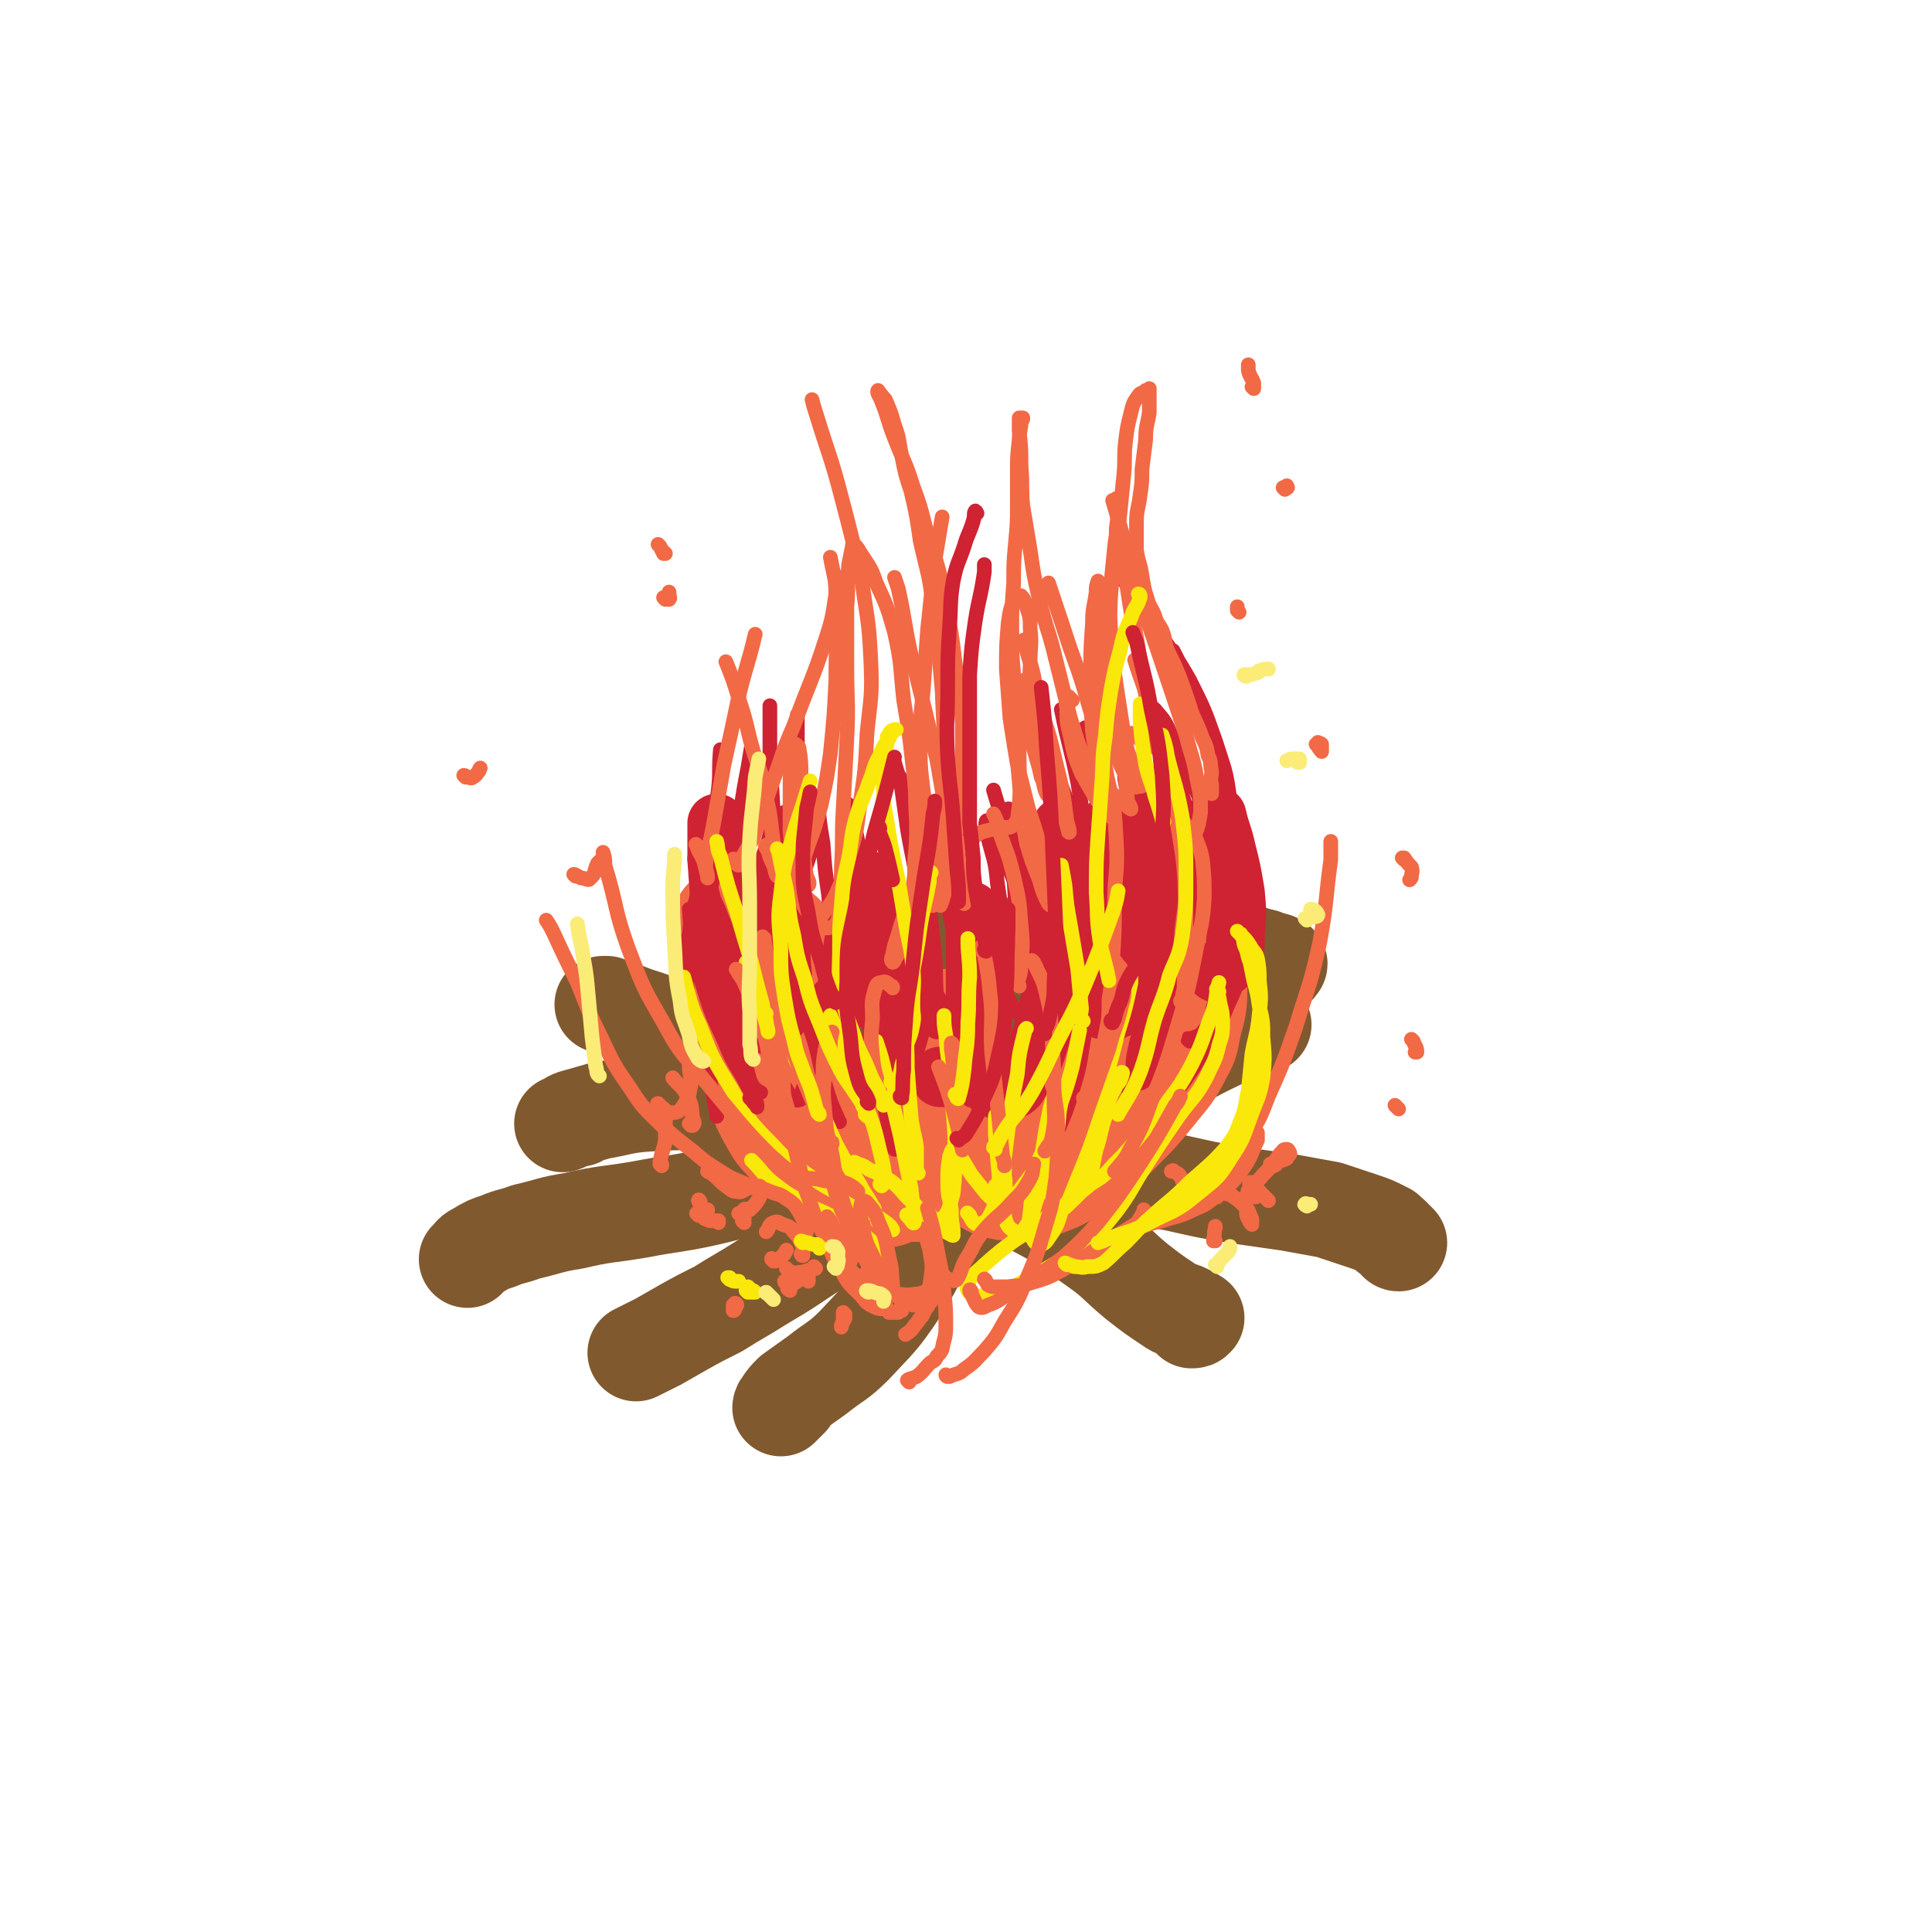 <svg viewBox='0 0 1054 1054' version='1.1' xmlns='http://www.w3.org/2000/svg' xmlns:xlink='http://www.w3.org/1999/xlink'><g fill='none' stroke='rgb(129,89,47)' stroke-width='53' stroke-linecap='round' stroke-linejoin='round'><path d='M692,529c0,0 -1,-1 -1,-1 0,0 1,0 1,0 2,0 3,0 4,0 1,-1 1,-1 1,-2 1,0 1,0 0,-1 0,0 0,0 0,0 -2,-1 -2,-1 -4,-1 -3,-1 -3,-2 -6,-2 -3,-1 -4,-2 -7,-1 -5,1 -6,2 -10,5 -8,7 -8,7 -15,15 -11,11 -11,12 -22,23 -14,14 -13,15 -28,27 -17,13 -18,13 -37,24 -21,12 -21,11 -43,22 -20,10 -20,9 -40,20 -19,11 -19,11 -37,22 -17,11 -16,11 -33,21 -11,7 -12,7 -23,14 -10,5 -10,5 -19,10 -7,4 -7,4 -14,8 -6,3 -6,3 -12,6 '/><path d='M757,673c0,-1 -1,-2 -1,-1 1,0 1,1 3,2 1,1 1,1 3,3 0,0 0,1 1,1 0,0 0,0 0,0 -1,-1 -1,-1 -2,-2 -3,-3 -3,-3 -6,-5 -6,-3 -6,-3 -12,-5 -9,-3 -9,-3 -18,-6 -11,-2 -11,-2 -22,-4 -14,-2 -14,-2 -28,-4 -18,-3 -17,-3 -35,-7 -20,-3 -20,-3 -41,-7 -24,-4 -24,-3 -49,-7 -27,-4 -27,-4 -53,-10 -24,-5 -24,-7 -48,-12 -19,-4 -19,-3 -38,-5 -17,-2 -17,-3 -34,-3 -13,0 -13,0 -27,1 -11,1 -11,2 -23,4 -7,2 -7,2 -14,4 -3,1 -3,2 -6,3 0,0 0,0 0,0 4,-2 4,-2 9,-3 '/><path d='M650,720c0,0 0,-1 -1,-1 0,0 1,1 1,1 1,0 2,0 2,-1 1,0 0,0 0,0 -2,-2 -2,-1 -5,-3 -4,-2 -5,-1 -9,-4 -9,-6 -9,-6 -18,-13 -12,-10 -11,-11 -24,-20 -18,-13 -18,-13 -37,-23 -22,-12 -23,-11 -45,-22 -23,-12 -23,-12 -45,-23 -22,-11 -22,-10 -44,-21 -20,-9 -19,-10 -38,-20 -13,-6 -13,-6 -26,-11 -9,-4 -9,-3 -19,-7 -5,-1 -5,-1 -10,-3 -2,-1 -3,-1 -3,-1 0,0 1,0 2,0 '/><path d='M576,499c-1,0 -1,0 -1,-1 0,0 0,1 0,1 0,0 0,0 -1,1 -2,5 -2,5 -4,10 -3,10 -3,10 -7,20 -6,16 -5,16 -12,32 -10,25 -11,25 -21,50 -11,26 -9,27 -21,53 -8,21 -7,21 -19,40 -10,15 -11,15 -24,29 -9,9 -10,8 -20,16 -7,5 -7,5 -14,10 -3,3 -3,3 -5,6 -1,1 -1,2 -1,2 2,-2 3,-3 5,-5 '/><path d='M689,559c0,0 -1,-1 -1,-1 0,0 0,0 0,0 0,0 0,0 0,0 -2,1 -2,0 -4,1 -10,4 -10,5 -19,9 -17,8 -16,9 -33,16 -19,8 -19,7 -39,13 -23,7 -23,6 -47,12 -26,6 -26,6 -51,13 -27,7 -28,7 -54,14 -25,8 -25,10 -50,16 -21,5 -22,4 -43,8 -18,3 -18,2 -35,6 -13,2 -13,3 -26,6 -8,3 -8,2 -15,5 -6,2 -6,2 -11,5 -4,2 -3,2 -6,5 '/><path d='M493,514c0,0 -1,-1 -1,-1 0,2 1,3 2,6 1,4 1,4 1,9 -1,9 -2,9 -2,17 -1,16 -3,16 -1,32 2,19 3,19 8,38 5,21 6,20 13,40 3,9 3,9 7,17 '/></g>
<g fill='none' stroke='rgb(242,105,70)' stroke-width='53' stroke-linecap='round' stroke-linejoin='round'><path d='M504,647c0,0 0,0 -1,-1 0,0 1,1 1,1 0,2 0,2 0,4 0,0 -1,0 -2,0 -2,0 -2,0 -4,0 -2,0 -2,0 -5,0 -3,1 -3,1 -6,2 -2,1 -2,1 -4,1 -3,0 -3,1 -6,0 -3,-2 -3,-2 -6,-4 -5,-3 -4,-3 -9,-5 -4,-3 -5,-3 -10,-6 -5,-3 -5,-3 -11,-6 -7,-4 -7,-4 -13,-9 -6,-6 -6,-7 -10,-14 -5,-9 -4,-10 -7,-19 -4,-11 -4,-11 -6,-22 -2,-9 -2,-9 -4,-17 -1,-8 -1,-8 -3,-15 -1,-9 -1,-9 -2,-17 -1,-10 -1,-10 -2,-19 '/><path d='M448,608c0,0 -2,-2 -1,-1 1,0 2,1 4,3 3,2 3,2 6,4 0,0 0,-1 0,-1 -1,-4 -1,-4 -3,-7 -2,-6 -2,-6 -4,-12 -4,-12 -3,-12 -6,-23 -3,-12 -3,-12 -6,-24 -3,-12 -4,-12 -7,-24 -2,-7 -1,-7 -3,-14 '/><path d='M462,606c0,0 -1,-2 -1,-1 3,6 3,8 8,15 4,5 4,6 10,10 2,2 4,4 7,3 5,-3 5,-4 9,-10 6,-10 5,-11 9,-22 4,-12 3,-12 7,-24 2,-8 2,-8 5,-16 1,-3 1,-3 2,-6 '/><path d='M506,615c0,0 -1,-1 -1,-1 4,4 3,6 8,10 6,4 7,4 13,5 9,1 10,1 18,-3 10,-5 10,-6 18,-14 9,-9 9,-10 17,-20 7,-10 6,-10 12,-20 2,-3 2,-3 4,-6 '/><path d='M533,642c0,0 -1,-1 -1,-1 1,1 1,2 3,4 3,2 3,2 7,4 6,1 6,2 12,1 8,0 9,1 16,-2 11,-4 12,-5 21,-12 11,-7 11,-8 21,-18 10,-10 10,-10 19,-21 8,-10 9,-10 15,-22 4,-7 3,-7 5,-16 3,-11 3,-11 3,-22 1,-15 0,-15 0,-30 '/><path d='M559,623c0,0 -2,-1 -1,-1 2,1 3,3 7,2 9,-1 9,-1 17,-6 9,-4 9,-5 16,-12 8,-9 8,-9 14,-20 6,-13 7,-13 10,-27 4,-16 5,-16 5,-33 0,-15 -1,-15 -3,-30 0,-3 -1,-3 -1,-5 '/></g>
<g fill='none' stroke='rgb(207,34,51)' stroke-width='32' stroke-linecap='round' stroke-linejoin='round'><path d='M418,559c0,0 0,0 -1,-1 0,0 0,0 0,0 -2,-2 -2,-2 -4,-4 -3,-2 -4,-1 -7,-4 -4,-5 -5,-5 -7,-11 -3,-9 -3,-10 -4,-19 -2,-12 -1,-12 -2,-23 -1,-14 -1,-14 -2,-28 0,-10 0,-10 0,-20 '/><path d='M422,550c0,0 -1,-1 -1,-1 0,0 0,1 1,2 2,1 3,3 4,2 1,-1 1,-3 1,-6 0,-7 0,-7 0,-15 -1,-11 -1,-11 -1,-23 -1,-14 -2,-14 0,-28 1,-12 3,-12 6,-24 0,-1 1,-1 1,-3 '/><path d='M458,549c-1,-1 -1,-1 -1,-1 -1,-1 0,0 0,0 1,-1 2,0 3,-2 2,-7 2,-8 3,-16 2,-12 2,-12 4,-24 2,-12 2,-12 4,-23 0,-2 0,-2 0,-4 '/><path d='M483,576c0,0 -1,-1 -1,-1 1,2 2,5 3,6 1,0 1,-2 2,-3 1,-6 1,-6 3,-12 2,-8 3,-8 4,-17 2,-13 2,-14 2,-27 1,-7 0,-7 0,-14 '/><path d='M514,588c0,0 -1,0 -1,-1 0,0 0,1 0,1 6,-2 7,0 11,-4 5,-6 5,-7 7,-15 4,-11 3,-11 4,-22 1,-15 1,-15 -1,-30 -1,-10 -2,-10 -4,-20 '/><path d='M540,592c-1,0 -2,-1 -1,-1 3,2 5,5 9,4 5,0 7,-1 9,-6 7,-10 7,-11 11,-24 4,-15 4,-15 7,-31 3,-17 2,-17 3,-35 1,-14 1,-14 1,-28 0,-10 0,-10 0,-20 '/><path d='M599,549c0,0 -2,-1 -1,-1 1,1 2,3 4,3 5,0 7,1 11,-3 6,-6 5,-8 8,-18 3,-13 3,-13 4,-26 2,-15 2,-15 2,-30 0,-15 0,-15 -1,-29 0,-3 0,-3 0,-5 '/><path d='M664,531c-1,0 -2,-1 -1,-1 2,-2 5,-1 7,-4 4,-7 4,-8 4,-17 1,-11 1,-11 0,-22 -2,-12 -2,-12 -5,-24 -2,-9 -3,-9 -5,-18 '/></g>
<g fill='none' stroke='rgb(207,34,51)' stroke-width='8' stroke-linecap='round' stroke-linejoin='round'><path d='M380,469c-1,0 -1,-1 -1,-1 0,0 0,0 0,1 1,2 2,2 2,4 0,6 1,6 0,11 -1,8 -2,8 -4,17 -1,9 -1,9 -2,19 0,10 -1,10 0,20 1,10 2,10 4,19 3,10 3,10 6,20 2,9 2,9 4,18 1,5 1,5 2,10 0,1 0,1 0,2 '/><path d='M391,522c0,0 -1,-1 -1,-1 0,0 1,0 1,1 2,5 2,5 4,10 1,7 1,7 2,14 2,10 2,10 5,19 2,9 2,9 5,17 2,6 1,6 4,11 2,2 2,2 4,3 '/><path d='M410,538c0,0 -1,-1 -1,-1 0,-1 -1,-3 -1,-3 0,1 1,2 1,4 2,9 2,9 4,18 4,11 3,11 8,23 4,9 4,9 9,17 2,3 4,5 6,4 2,0 1,-3 2,-6 '/><path d='M428,528c0,0 -1,-1 -1,-1 0,0 0,0 0,1 4,5 5,5 8,11 4,11 4,11 7,22 5,15 4,15 8,30 3,10 3,10 7,19 0,1 0,1 1,2 '/><path d='M466,534c0,-1 -1,-2 -1,-1 1,1 2,2 3,4 3,11 4,11 6,22 4,16 3,16 6,32 3,15 3,15 6,29 1,4 1,4 2,7 '/><path d='M525,527c0,0 -1,-2 -1,-1 2,7 3,8 4,15 2,13 2,13 2,25 0,13 0,14 -1,27 0,4 0,4 0,7 '/><path d='M594,520c0,0 -1,-2 -1,-1 0,7 2,8 2,17 -1,13 -1,13 -3,26 -3,17 -2,17 -7,33 -4,14 -5,14 -10,27 0,2 0,2 -1,4 '/><path d='M634,460c0,0 -1,-1 -1,-1 1,6 3,7 4,14 1,10 2,10 1,20 -1,11 -1,12 -5,22 -4,14 -5,14 -11,27 -7,15 -8,15 -16,30 -5,10 -4,10 -9,20 '/><path d='M678,485c-1,0 -1,0 -1,-1 0,0 0,1 0,1 2,3 4,3 5,7 1,6 1,7 0,13 -1,11 -1,11 -4,21 -3,11 -3,11 -8,22 -5,12 -5,12 -12,23 -7,12 -7,12 -15,23 -3,5 -4,5 -8,9 '/><path d='M649,568c0,-1 -1,-1 -1,-1 0,-1 0,0 1,0 4,-2 5,-1 8,-5 4,-5 4,-6 5,-13 3,-9 2,-9 3,-18 0,-14 0,-14 -1,-27 -1,-15 -2,-15 -5,-30 -1,-12 -1,-12 -3,-25 0,-3 0,-3 -1,-6 '/><path d='M655,434c0,0 -1,-1 -1,-1 0,0 0,0 0,1 1,5 2,5 2,10 1,9 1,9 1,19 -1,12 -1,12 -3,25 -2,13 -2,13 -5,25 -3,14 -3,15 -7,28 -4,14 -4,14 -8,27 -4,10 -3,11 -8,19 -1,3 -3,4 -5,4 -2,0 -3,-2 -3,-4 0,-9 0,-9 2,-18 3,-12 5,-12 8,-25 3,-14 2,-14 5,-28 2,-11 2,-11 4,-22 2,-8 2,-8 4,-16 1,-6 1,-6 2,-12 '/><path d='M635,478c0,0 -1,-1 -1,-1 0,1 0,2 0,4 -1,15 -1,15 -2,30 -1,15 -1,15 -3,30 -2,14 -2,14 -5,28 -2,10 -1,11 -6,19 -2,3 -4,5 -7,4 -3,-1 -5,-3 -6,-7 -2,-7 -1,-7 -1,-14 '/><path d='M608,500c0,0 -1,0 -1,-1 0,-2 1,-3 1,-5 0,0 0,-1 0,-1 0,7 0,7 0,14 -1,15 -2,15 -3,31 -1,15 -2,15 -2,30 0,6 1,11 1,11 1,0 0,-5 0,-11 -2,-17 0,-17 -3,-34 -4,-18 -5,-18 -10,-36 -4,-12 -3,-14 -8,-24 -1,-1 -3,-1 -4,0 -3,7 -2,9 -4,17 -1,6 -1,7 -2,13 '/><path d='M592,523c-1,0 -2,-1 -1,-1 1,0 3,1 4,0 2,-4 1,-5 2,-10 0,-10 0,-10 0,-19 -1,-14 -1,-14 -3,-28 -3,-19 -3,-19 -6,-38 -4,-20 -5,-20 -9,-40 '/><path d='M607,509c0,0 -2,-1 -1,-1 1,0 3,2 3,1 3,-6 2,-8 2,-16 0,-15 0,-15 -2,-29 -3,-16 -3,-16 -7,-32 -4,-18 -5,-17 -10,-35 '/><path d='M640,519c0,0 -1,-1 -1,-1 3,1 6,5 8,3 4,-7 4,-10 4,-20 0,-19 0,-19 -3,-37 -3,-17 -5,-17 -9,-33 '/><path d='M526,549c0,0 -1,-1 -1,-1 0,0 2,2 2,1 2,-3 1,-4 2,-9 1,-12 1,-13 1,-25 0,-18 0,-19 -1,-37 0,-19 -1,-19 -2,-38 -1,-18 0,-18 -1,-35 '/><path d='M549,542c0,0 -2,-2 -1,-1 3,5 3,7 8,12 1,1 2,1 3,-1 3,-7 3,-8 3,-16 2,-14 1,-14 1,-28 0,-15 0,-15 -1,-31 -1,-14 0,-14 -2,-27 -1,-6 -2,-6 -3,-11 '/><path d='M547,524c0,0 -1,-2 -1,-1 3,5 4,6 8,12 0,0 1,1 1,0 0,-7 0,-8 0,-15 0,-14 0,-14 -1,-27 -1,-17 -1,-17 -4,-33 -3,-15 -4,-15 -8,-29 '/><path d='M525,560c-1,0 -2,-1 -1,-1 0,0 1,3 1,2 1,-1 1,-3 1,-6 0,-13 0,-13 -1,-25 -1,-17 -1,-17 -3,-34 -2,-18 -3,-18 -4,-35 -1,-5 -1,-5 -1,-10 '/><path d='M508,559c0,0 -1,-2 -1,-1 1,1 1,2 2,4 1,1 2,1 2,1 1,-8 0,-9 0,-18 -1,-16 0,-16 -2,-32 -2,-19 -2,-19 -5,-39 -4,-19 -4,-19 -9,-37 -3,-11 -4,-10 -7,-21 '/><path d='M493,560c0,0 -1,0 -1,-1 0,0 0,1 1,1 1,0 2,0 2,-1 1,-10 1,-11 0,-21 -1,-14 -2,-14 -4,-29 -2,-14 -2,-14 -5,-28 -2,-11 -2,-11 -4,-22 '/><path d='M481,532c0,0 -1,-1 -1,-1 0,0 1,2 1,1 0,-4 0,-5 -1,-10 -2,-13 -1,-13 -4,-25 -2,-14 -3,-14 -6,-27 -2,-11 -2,-11 -4,-21 -1,-5 -2,-5 -3,-10 '/><path d='M456,509c0,0 -1,-1 -1,-1 1,2 2,3 2,6 1,1 1,2 0,1 -1,-3 -2,-4 -3,-9 -2,-9 -1,-9 -2,-18 -2,-14 -2,-14 -3,-28 -2,-12 -2,-12 -3,-25 '/><path d='M438,500c0,-1 -1,-2 -1,-1 0,2 1,5 1,7 1,1 0,-1 -1,-2 -1,-8 -1,-8 -2,-15 -1,-12 -1,-12 -2,-24 0,-15 0,-15 0,-29 0,-16 1,-16 2,-31 0,-8 0,-8 0,-15 '/><path d='M424,501c0,0 -1,-1 -1,-1 0,1 0,2 1,3 1,3 2,7 2,6 1,-1 1,-5 0,-11 0,-13 0,-13 -1,-25 -1,-14 -2,-14 -3,-27 -1,-18 -1,-18 -2,-36 0,-12 0,-12 0,-25 '/><path d='M385,511c0,0 -1,-1 -1,-1 0,0 1,1 1,0 0,0 0,0 0,-1 -1,-3 -1,-3 -1,-6 0,-8 -1,-8 0,-15 1,-13 1,-13 3,-26 2,-16 3,-16 5,-32 1,-10 0,-10 1,-21 '/><path d='M372,515c0,-1 -1,-2 -1,-1 4,4 5,8 9,10 2,1 4,-1 5,-4 5,-12 5,-12 8,-25 5,-18 4,-18 8,-37 4,-19 3,-19 7,-39 1,-6 1,-6 2,-12 '/><path d='M484,566c0,0 -1,-2 -1,-1 2,1 2,2 4,4 4,2 6,6 8,4 5,-3 5,-7 6,-14 3,-14 2,-15 2,-30 0,-20 0,-20 -2,-41 -2,-18 -3,-18 -6,-36 -2,-14 -2,-14 -4,-28 '/><path d='M512,544c0,0 -2,-1 -1,-1 1,2 2,3 5,5 1,1 2,3 4,2 2,-4 3,-6 4,-11 2,-12 2,-12 3,-24 0,-14 0,-14 -1,-28 0,-10 -1,-10 -2,-20 -1,-3 -2,-5 -2,-5 -1,0 0,2 0,5 -1,10 -1,10 -1,21 -1,14 -1,14 -1,29 0,14 0,14 0,28 1,8 1,8 2,16 0,2 0,2 0,4 0,0 0,0 0,0 1,-5 1,-5 1,-9 1,-13 1,-13 2,-25 0,-15 -1,-15 -1,-29 0,-12 -1,-12 -1,-24 0,-3 -1,-6 0,-6 2,0 3,2 5,6 4,8 4,8 7,17 3,8 2,9 6,18 2,5 2,5 4,9 1,1 1,1 1,0 1,-7 1,-7 0,-15 0,-13 0,-13 -2,-26 -1,-12 -2,-12 -5,-24 0,-4 -2,-6 -1,-9 0,-1 2,1 3,3 4,6 3,7 6,14 4,10 4,10 8,20 3,6 3,7 6,13 0,0 0,-1 0,-1 -1,-5 -1,-5 -2,-10 -2,-9 -2,-9 -4,-17 -1,-9 -1,-9 -3,-18 -1,-5 -2,-6 -2,-10 -1,-1 1,-1 1,0 4,5 5,5 8,11 5,10 4,11 9,21 4,8 4,9 8,17 1,1 2,2 2,1 1,-4 0,-6 0,-13 0,-9 0,-9 -1,-18 -1,-9 -2,-9 -3,-18 -1,-8 -1,-8 -1,-16 0,-2 -1,-4 0,-4 3,0 5,2 6,6 4,9 3,10 6,21 4,16 4,16 8,33 4,15 4,15 9,31 1,5 2,10 4,10 1,1 0,-4 0,-8 0,-13 1,-13 -1,-25 -1,-15 -1,-15 -3,-29 -2,-9 -2,-9 -4,-18 0,-1 -1,-3 -1,-3 1,1 2,3 3,6 2,9 2,9 3,19 3,16 3,16 6,33 2,13 2,13 5,26 1,3 2,8 2,7 0,-2 -1,-6 -1,-12 -2,-16 -1,-17 -4,-33 -3,-18 -4,-18 -8,-36 -3,-11 -3,-11 -6,-22 0,-3 -2,-6 -1,-5 1,3 2,5 4,11 5,13 5,13 9,26 5,15 4,15 9,30 3,8 4,9 7,15 0,1 0,-1 0,-2 0,-10 0,-11 -1,-21 -2,-14 -3,-14 -5,-27 -2,-12 -2,-12 -4,-24 -1,-5 -2,-8 -1,-10 1,-1 3,2 5,5 5,9 4,9 8,19 5,11 4,11 9,23 3,7 3,8 6,14 0,0 0,-1 0,-2 -1,-9 -1,-9 -3,-18 -3,-12 -3,-12 -7,-24 -2,-8 -2,-8 -4,-16 0,-1 0,-2 0,-1 4,3 5,3 9,8 5,8 4,8 8,16 3,7 2,7 5,14 2,3 2,3 3,5 1,0 1,1 1,1 -1,-4 -1,-4 -2,-8 -3,-11 -3,-11 -6,-21 -4,-12 -4,-12 -8,-24 -4,-10 -4,-9 -7,-19 -2,-4 -2,-4 -3,-7 0,-1 1,-1 2,0 4,5 5,5 8,12 6,12 6,12 11,25 7,14 6,14 13,28 4,9 4,9 9,17 2,3 3,4 4,4 0,0 0,-1 0,-3 -1,-9 -1,-9 -3,-17 -4,-14 -4,-14 -8,-28 -5,-16 -5,-16 -10,-33 -6,-16 -6,-16 -12,-33 -1,-2 -1,-2 -2,-4 '/><path d='M668,461c0,0 -1,-1 -1,-1 1,-1 4,-1 4,-3 2,-9 2,-10 0,-20 -2,-17 -3,-17 -8,-33 -6,-17 -6,-17 -14,-33 -9,-16 -10,-15 -19,-30 -9,-13 -9,-13 -18,-26 '/></g>
<g fill='none' stroke='rgb(250,232,11)' stroke-width='8' stroke-linecap='round' stroke-linejoin='round'><path d='M568,670c0,0 0,0 -1,-1 0,0 0,1 0,1 0,0 -1,0 -1,-1 0,0 -1,0 0,0 0,-1 0,-1 1,-1 3,-3 3,-3 6,-6 5,-4 5,-3 9,-7 7,-4 7,-4 13,-9 6,-4 7,-4 12,-10 6,-6 6,-6 12,-13 7,-9 8,-9 15,-18 8,-11 9,-11 16,-24 7,-14 6,-15 12,-30 2,-8 1,-8 3,-15 '/><path d='M665,541c-1,-1 -2,-2 -1,-1 0,1 0,2 1,4 1,7 2,7 2,13 0,7 0,7 -2,13 -2,9 -3,9 -7,18 -6,11 -7,10 -15,21 -9,13 -9,13 -18,27 -8,12 -7,13 -16,25 -8,10 -8,10 -18,18 -9,7 -10,7 -20,13 -9,5 -9,5 -18,10 -7,3 -7,3 -14,4 -4,1 -6,2 -9,0 -2,-1 -3,-3 -2,-5 2,-6 4,-6 9,-11 8,-7 8,-7 16,-13 9,-6 9,-5 18,-11 6,-5 7,-4 13,-10 5,-5 6,-5 9,-12 4,-8 3,-9 5,-17 3,-9 2,-9 5,-18 1,-6 1,-6 3,-11 1,-3 2,-3 3,-6 2,-2 2,-2 3,-5 0,-1 1,-2 0,-2 0,0 -1,0 -2,2 -5,9 -5,9 -10,18 -6,14 -5,14 -11,28 -4,13 -4,13 -9,25 -3,8 -2,9 -7,16 -2,3 -3,5 -6,5 -2,0 -3,-2 -4,-4 -2,-7 -2,-7 -1,-14 1,-12 2,-12 5,-25 3,-13 2,-13 5,-27 1,-5 1,-6 3,-11 1,-1 3,-2 3,-1 1,3 1,5 0,9 -1,11 -1,11 -4,22 -3,13 -4,13 -8,25 -3,8 -2,10 -7,17 -1,2 -3,4 -5,2 -4,-2 -5,-4 -6,-9 -3,-11 -2,-11 -3,-22 -1,-11 -1,-11 -2,-22 0,-5 0,-6 0,-10 0,-1 1,-1 1,0 2,7 2,7 3,15 1,9 1,9 1,17 1,7 0,7 0,14 0,1 1,3 0,3 -1,1 -2,0 -3,-1 -4,-3 -4,-3 -7,-6 -4,-5 -4,-5 -8,-10 -3,-5 -3,-5 -6,-10 -2,-2 -2,-4 -4,-4 -1,0 -1,2 -2,4 -1,7 -1,7 -1,14 0,8 1,8 2,15 0,5 0,5 1,11 0,1 0,2 0,3 -1,0 -2,-1 -4,-2 -4,-3 -4,-3 -8,-7 -5,-4 -5,-4 -10,-9 -6,-5 -5,-6 -11,-11 -6,-4 -6,-4 -13,-7 -4,-3 -4,-2 -8,-4 '/><path d='M474,682c-1,0 -2,-1 -1,-1 1,1 2,2 4,3 2,0 3,1 3,0 1,0 1,-1 0,-2 -3,-3 -3,-4 -6,-6 -5,-5 -6,-4 -12,-8 -9,-5 -9,-5 -18,-9 -10,-6 -11,-5 -20,-12 -8,-6 -7,-7 -14,-14 '/><path d='M480,667c-1,0 -2,-1 -1,-1 2,1 3,2 6,4 1,0 2,1 2,1 -1,-2 -2,-3 -5,-5 -7,-5 -8,-5 -15,-9 -11,-7 -11,-6 -22,-13 -12,-9 -13,-8 -24,-20 -13,-13 -13,-14 -22,-30 -10,-16 -10,-16 -17,-34 -6,-13 -5,-13 -9,-27 '/><path d='M477,660c0,0 -1,-1 -1,-1 0,0 1,1 1,1 0,-1 0,-1 -1,-2 -3,-6 -4,-6 -7,-12 -7,-11 -7,-11 -13,-22 -7,-16 -7,-16 -15,-32 -8,-16 -8,-16 -17,-33 -6,-13 -6,-13 -13,-25 -2,-5 -2,-5 -4,-9 '/><path d='M481,647c0,0 -1,-1 -1,-1 0,0 1,1 1,1 1,-1 2,-2 2,-3 -1,-8 -1,-8 -3,-16 -3,-13 -3,-13 -8,-26 -5,-15 -5,-16 -11,-31 -4,-9 -4,-8 -8,-17 '/><path d='M496,664c-1,0 -2,-2 -1,-1 1,1 2,3 3,4 1,1 1,-1 1,-2 -1,-8 -1,-8 -2,-17 -3,-14 -3,-14 -6,-29 -4,-17 -4,-17 -8,-33 -2,-9 -2,-9 -5,-18 '/><path d='M507,662c0,0 -1,-1 -1,-1 1,1 1,3 3,4 3,0 4,1 6,-1 3,-4 3,-6 5,-13 1,-10 1,-11 1,-22 0,-17 -1,-17 -2,-35 -1,-15 -2,-15 -3,-29 -1,-6 -1,-6 -1,-11 '/><path d='M529,663c0,0 -2,-2 -1,-1 2,2 2,5 5,6 2,0 4,-1 6,-3 5,-9 4,-10 6,-21 4,-14 3,-14 5,-28 2,-15 2,-15 5,-30 1,-11 1,-11 4,-23 0,-1 0,-1 1,-2 '/><path d='M544,648c0,0 -1,-2 -1,-1 1,2 1,4 4,7 1,1 2,1 3,0 4,-2 5,-3 8,-7 7,-9 6,-9 11,-19 5,-11 5,-12 9,-24 4,-11 4,-11 7,-22 2,-10 2,-10 4,-20 '/><path d='M563,644c-1,0 -2,-1 -1,-1 1,2 1,3 4,5 2,1 3,3 5,2 5,-2 5,-4 8,-8 6,-10 6,-10 10,-21 7,-13 7,-13 12,-28 5,-14 5,-14 9,-30 4,-13 4,-13 7,-27 0,-2 0,-2 0,-4 '/></g>
<g fill='none' stroke='rgb(242,105,70)' stroke-width='8' stroke-linecap='round' stroke-linejoin='round'><path d='M643,445c-1,0 -1,-1 -1,-1 -1,0 0,0 0,0 2,2 1,2 3,4 1,1 1,1 2,2 2,2 2,2 3,5 2,2 2,1 3,4 2,5 2,5 3,10 1,10 1,10 1,21 -1,15 -2,15 -5,31 -4,20 -4,20 -10,40 -6,20 -6,20 -14,40 -5,14 -5,14 -12,27 -3,6 -4,6 -8,11 '/><path d='M606,522c0,0 -2,-2 -1,-1 1,1 2,2 4,4 1,2 2,2 3,4 1,2 1,3 1,5 0,7 1,8 -1,14 -3,13 -4,12 -7,24 -6,17 -6,17 -12,34 -6,18 -6,18 -13,35 -2,5 -2,5 -4,10 '/><path d='M564,525c0,0 -1,-1 -1,-1 0,0 1,1 2,3 3,7 4,7 6,16 3,12 2,12 3,25 1,16 1,16 1,31 0,11 1,11 -1,21 -1,5 -2,4 -4,8 '/><path d='M536,518c0,-1 -1,-2 -1,-1 0,1 1,2 2,4 2,10 2,10 3,20 2,17 0,17 1,33 2,18 2,18 4,37 1,10 1,10 2,20 1,3 1,3 1,5 0,0 0,0 0,0 '/><path d='M521,572c0,-1 0,-1 -1,-1 0,0 0,-1 0,-1 0,0 -1,-1 -1,-1 0,1 0,1 0,3 1,7 1,7 1,14 1,11 1,11 2,21 1,8 1,8 2,16 0,2 1,3 1,4 0,1 0,0 0,-1 -2,-9 -2,-9 -4,-17 -4,-14 -4,-14 -9,-27 '/><path d='M487,539c0,-1 0,-1 -1,-1 -2,-2 -3,-3 -5,-2 -3,0 -3,2 -4,5 -2,7 -1,7 -1,15 -1,10 -1,10 0,20 1,10 2,10 4,19 0,4 0,4 1,7 '/><path d='M417,512c0,0 -1,-1 -1,-1 0,0 0,1 1,2 1,7 1,7 3,13 2,11 2,12 5,23 4,14 4,14 9,28 5,14 5,14 11,28 4,9 4,9 8,18 1,0 1,0 1,1 '/><path d='M403,530c-1,0 -2,-2 -1,-1 1,3 2,3 4,7 4,10 5,10 8,20 5,13 4,14 7,28 3,13 3,13 6,25 1,4 2,8 2,8 0,-1 0,-5 -1,-10 -1,-17 0,-17 -3,-34 -3,-20 -3,-20 -9,-39 -7,-22 -9,-21 -17,-42 -2,-4 -2,-4 -3,-8 '/><path d='M381,462c-1,-1 -2,-2 -1,-1 1,4 2,4 4,9 1,4 1,4 2,8 0,0 0,1 0,1 0,-3 -1,-4 -1,-7 1,-10 2,-10 4,-21 3,-17 3,-17 6,-34 4,-18 4,-18 8,-37 4,-17 5,-17 9,-34 '/><path d='M401,470c0,-1 -1,-2 -1,-1 0,0 1,1 1,2 1,0 1,1 2,1 1,0 1,-1 1,-2 3,-7 4,-7 7,-13 5,-14 5,-15 10,-29 6,-16 5,-16 12,-32 9,-25 10,-24 18,-49 5,-15 3,-16 7,-32 '/><path d='M426,475c0,-1 -2,-2 -1,-1 1,2 1,5 4,7 1,0 2,-1 4,-3 5,-8 5,-8 8,-17 4,-11 4,-11 7,-22 3,-14 3,-14 5,-28 2,-20 2,-20 3,-40 0,-23 1,-23 0,-45 0,-11 -1,-11 -3,-22 '/><path d='M446,502c-1,0 -2,0 -1,-1 0,-1 2,0 3,-1 4,-6 5,-6 8,-12 4,-9 4,-10 7,-20 4,-13 4,-13 6,-28 3,-20 3,-20 4,-40 2,-20 3,-20 2,-41 -1,-21 -2,-22 -5,-43 -5,-22 -5,-22 -11,-45 -6,-23 -7,-23 -14,-46 -1,-3 -1,-3 -2,-7 '/><path d='M646,461c0,0 -1,-1 -1,-1 1,0 2,1 3,0 2,-2 3,-2 4,-5 2,-5 2,-6 3,-12 0,-9 0,-9 -2,-18 -2,-12 -3,-12 -6,-24 -5,-15 -5,-15 -10,-30 -6,-18 -6,-18 -12,-35 -6,-21 -6,-21 -12,-42 -3,-11 -3,-11 -6,-21 '/><path d='M645,547c0,0 -1,-1 -1,-1 0,0 0,1 1,1 0,-3 0,-4 1,-8 0,-8 0,-8 1,-17 0,-12 0,-12 0,-24 -1,-16 0,-16 -2,-32 -3,-19 -3,-19 -7,-38 -5,-21 -5,-21 -11,-42 -3,-13 -4,-13 -8,-26 '/><path d='M592,600c0,0 -1,0 -1,-1 1,-1 2,0 3,-2 3,-5 2,-5 4,-11 3,-10 3,-10 5,-21 2,-10 2,-10 2,-20 2,-11 1,-11 2,-22 1,-15 1,-15 1,-29 0,-17 2,-18 1,-35 -1,-18 -1,-18 -5,-35 -3,-19 -4,-19 -10,-39 -6,-22 -7,-21 -14,-43 -4,-12 -4,-12 -8,-24 '/><path d='M556,538c0,-1 -1,-1 -1,-1 1,-5 2,-5 2,-11 1,-11 1,-11 0,-22 -1,-13 -1,-13 -4,-26 -3,-13 -4,-13 -8,-25 -1,-5 -1,-5 -3,-9 '/><path d='M526,493c0,0 -1,-1 -1,-1 0,0 1,1 1,1 0,-1 0,-1 0,-3 0,-7 0,-7 -1,-13 -2,-9 -2,-9 -4,-18 -3,-11 -3,-11 -6,-22 -2,-11 -2,-12 -4,-23 -3,-12 -3,-12 -6,-25 -4,-16 -4,-16 -8,-32 -4,-18 -3,-18 -7,-36 -1,-3 -1,-3 -2,-6 '/><path d='M507,490c-1,0 -1,-1 -1,-1 -1,1 0,1 0,2 1,2 1,2 2,3 0,0 1,0 1,0 0,-3 0,-3 0,-7 0,-11 1,-11 0,-22 -2,-16 -3,-16 -5,-31 -2,-16 -2,-16 -2,-31 0,-16 1,-16 2,-31 1,-14 1,-14 2,-28 2,-19 2,-19 4,-38 2,-12 2,-12 4,-24 '/><path d='M661,432c0,0 0,-1 -1,-1 0,0 1,1 1,1 0,1 0,1 0,1 0,0 0,0 0,0 0,-3 0,-3 0,-5 -1,-4 0,-4 0,-7 -1,-5 0,-5 -2,-9 -1,-7 -2,-6 -4,-12 -3,-8 -4,-8 -6,-15 -3,-9 -3,-9 -6,-17 -3,-7 -3,-7 -6,-13 -2,-5 -1,-6 -3,-11 -2,-4 -3,-4 -4,-8 -2,-5 -3,-5 -4,-9 -2,-6 -2,-7 -3,-13 -1,-7 -2,-7 -3,-14 0,-7 0,-7 0,-15 0,-7 1,-7 2,-15 1,-7 1,-7 1,-14 1,-8 1,-8 2,-16 0,-8 1,-8 2,-15 0,-5 0,-5 0,-9 0,-2 0,-2 0,-3 0,-1 0,-1 0,-1 0,0 0,0 0,0 0,0 0,0 0,0 -1,1 -1,1 -2,1 -2,2 -3,1 -4,3 -3,4 -3,5 -4,9 -2,8 -2,8 -3,16 -1,9 0,10 -1,19 -1,10 -1,10 -2,20 -1,10 -2,9 -3,19 -1,10 -1,10 -2,20 0,13 -1,13 0,26 1,15 1,15 3,29 2,13 2,13 4,26 2,7 1,8 4,14 1,4 2,4 4,8 1,2 1,2 2,3 1,2 1,2 0,3 0,1 0,1 -1,1 -2,0 -2,1 -4,0 -3,-2 -3,-3 -4,-6 -3,-6 -3,-6 -5,-12 -2,-10 -2,-10 -3,-19 -2,-12 -2,-12 -3,-25 -1,-10 -1,-10 -1,-21 -1,-8 -1,-8 -1,-17 -1,-4 -1,-4 -1,-9 -1,-1 -1,-1 -1,-3 0,0 0,0 0,0 -1,3 -1,3 -1,6 -1,8 -2,8 -2,17 -1,14 -1,14 -1,28 0,15 0,16 1,31 2,14 3,14 6,27 1,5 1,7 2,11 1,0 1,-1 0,-2 0,-5 0,-4 -1,-9 '/><path d='M585,382c-1,0 -1,-1 -1,-1 -1,0 -1,0 -1,-1 0,0 -1,0 -1,0 0,2 -1,3 0,6 0,8 0,8 2,16 2,10 2,10 6,20 4,7 4,7 8,14 3,4 4,4 7,8 1,1 1,2 2,2 1,0 0,0 0,0 -1,-6 -1,-6 -2,-12 -2,-13 -2,-13 -3,-26 -1,-16 -2,-16 -1,-31 0,-15 1,-15 3,-31 1,-15 1,-15 3,-31 1,-13 2,-13 2,-27 1,-7 1,-7 0,-14 0,-1 0,-2 0,-2 0,6 0,7 1,13 1,12 1,12 3,23 2,13 2,13 4,26 3,13 3,13 5,26 2,13 2,13 4,25 1,9 1,9 3,19 0,1 0,2 0,3 -1,1 -1,0 -2,0 -2,-1 -2,-1 -4,-2 -1,-1 -1,-2 -3,-3 -1,-1 -2,-2 -3,-2 -1,0 -1,1 -2,2 -1,8 -1,8 -1,16 0,8 0,8 1,17 0,3 1,3 2,6 0,0 0,1 0,0 -1,0 -1,0 -2,-1 -2,-2 -2,-2 -5,-4 -4,-4 -4,-4 -8,-8 -5,-6 -6,-5 -9,-12 -6,-12 -5,-12 -9,-24 -4,-16 -4,-16 -8,-32 -4,-17 -5,-16 -9,-33 -3,-13 -3,-13 -5,-27 -2,-12 -2,-12 -4,-24 -1,-11 0,-11 -1,-22 0,-10 0,-10 -1,-19 0,-3 0,-3 0,-6 0,-1 0,-1 0,-1 1,0 1,0 1,0 0,0 0,0 1,0 0,0 0,0 0,0 0,1 0,1 -1,2 0,5 -1,5 -1,10 -1,9 -1,9 -1,17 0,9 0,9 0,18 0,10 0,10 -1,21 -1,11 -1,11 -1,22 -1,13 -1,13 -1,26 0,12 0,12 1,24 0,12 0,12 1,25 0,11 0,11 1,22 1,11 1,11 2,23 1,11 1,11 3,22 3,10 3,10 7,20 2,7 2,7 5,13 1,1 3,2 3,2 1,-1 0,-2 0,-4 -1,-7 -1,-7 -2,-14 -3,-9 -4,-8 -6,-17 -3,-10 -3,-10 -6,-19 -3,-12 -3,-12 -6,-24 -2,-12 -2,-12 -4,-25 -1,-13 -1,-13 -2,-27 0,-12 0,-13 1,-25 1,-7 1,-7 3,-13 1,-1 2,-2 4,-2 2,2 2,3 3,6 2,6 2,6 2,12 1,9 0,9 0,18 0,9 -1,9 0,19 0,12 0,12 1,24 2,10 3,10 5,20 2,4 1,5 3,9 0,0 0,1 1,0 0,-7 0,-7 -1,-15 -1,-14 -2,-14 -4,-28 -2,-14 -2,-14 -5,-28 -1,-6 -2,-7 -3,-13 -1,0 0,1 0,1 2,10 3,10 5,19 3,18 3,18 6,35 4,17 4,17 9,35 2,7 3,11 4,15 1,1 0,-3 -1,-6 -2,-16 -2,-16 -6,-32 -4,-17 -4,-17 -10,-33 -2,-6 -4,-11 -7,-12 -2,0 -2,5 -2,10 -1,15 -1,15 -1,31 0,14 1,14 0,28 -1,5 0,7 -3,10 -3,3 -5,0 -10,2 -7,2 -7,1 -12,5 -7,5 -7,5 -11,12 -4,8 -3,8 -6,17 -1,3 -1,3 -1,7 0,1 0,1 0,1 1,-2 1,-3 2,-6 2,-7 2,-7 4,-14 1,-7 1,-8 2,-15 1,-8 1,-8 2,-15 1,-10 1,-10 2,-21 0,-14 0,-14 0,-28 -1,-17 -2,-17 -4,-34 -2,-16 -2,-16 -5,-32 -2,-11 -2,-11 -5,-22 -3,-10 -3,-9 -6,-19 -3,-12 -3,-12 -7,-23 -4,-13 -5,-13 -10,-26 -4,-10 -3,-10 -7,-20 -1,-3 -3,-5 -2,-6 0,0 2,3 4,5 3,7 3,7 5,14 3,8 2,8 4,17 2,10 2,10 5,19 3,13 3,13 5,27 4,18 5,18 7,36 3,23 3,23 5,46 1,27 2,27 1,54 0,18 0,18 -3,37 -2,11 -2,11 -6,21 -2,6 -2,6 -5,11 -3,6 -4,6 -7,12 -3,5 -2,5 -5,10 -1,1 -1,3 -2,3 -1,-1 -1,-2 0,-4 1,-7 2,-7 4,-15 3,-9 3,-9 6,-18 2,-9 2,-9 2,-19 1,-10 1,-10 1,-20 -1,-16 0,-16 -2,-31 -2,-18 -2,-18 -5,-36 -2,-18 -1,-19 -5,-37 -4,-14 -4,-14 -10,-27 -3,-9 -4,-9 -9,-17 -1,-2 -2,-3 -3,-4 -1,0 -1,0 -1,1 -1,5 -1,5 -2,10 -1,12 0,12 -1,23 0,16 0,16 0,33 0,19 1,19 0,39 -1,19 -1,19 -2,38 -1,16 0,16 -1,32 0,12 1,13 -1,25 -1,4 -1,7 -5,8 -4,1 -7,-1 -10,-5 -7,-9 -6,-11 -8,-22 -3,-13 -3,-13 -4,-26 0,-12 0,-12 0,-23 0,-8 0,-8 1,-16 0,-4 0,-4 1,-8 0,0 0,0 1,0 1,1 2,1 2,3 1,6 1,7 1,14 0,10 -1,10 0,20 0,10 0,10 1,20 1,8 1,8 2,15 1,2 2,4 1,5 0,0 -2,-1 -3,-2 -5,-4 -4,-4 -9,-9 -4,-4 -4,-3 -8,-7 -2,-2 -3,-4 -3,-4 -1,0 0,2 1,3 1,4 1,4 3,8 1,3 1,5 2,6 0,0 0,-2 -1,-3 0,-8 0,-8 -1,-15 -2,-13 -1,-13 -4,-25 -2,-13 -3,-13 -7,-25 -4,-14 -3,-14 -8,-29 -3,-10 -3,-10 -7,-20 '/><path d='M440,670c0,0 -1,-1 -1,-1 0,0 0,1 1,2 0,1 0,1 0,1 -1,-4 -1,-5 -3,-9 -3,-5 -3,-6 -8,-9 -4,-3 -4,-2 -9,-4 -7,-3 -7,-2 -13,-4 -7,-3 -8,-3 -14,-7 -8,-5 -8,-5 -15,-11 -9,-7 -9,-7 -17,-14 -9,-9 -10,-9 -17,-20 -9,-13 -9,-13 -16,-28 -7,-14 -7,-15 -13,-30 -7,-14 -7,-14 -13,-27 -2,-4 -2,-4 -4,-7 '/><path d='M467,650c-1,0 -2,-1 -1,-1 0,0 0,1 1,1 1,1 1,1 1,0 -1,-1 -1,-1 -2,-2 -3,-2 -3,-2 -6,-3 -5,-1 -6,0 -11,-1 -7,-2 -7,0 -14,-3 -8,-4 -8,-5 -15,-11 -8,-8 -8,-8 -16,-17 -10,-12 -10,-12 -20,-24 -12,-15 -13,-14 -22,-31 -11,-19 -11,-19 -19,-40 -8,-22 -6,-23 -13,-46 0,-3 0,-4 -1,-7 '/><path d='M651,649c0,0 0,-1 -1,-1 0,0 0,1 -1,1 -2,0 -2,0 -4,1 0,0 0,0 0,1 0,0 1,1 2,1 4,-1 5,0 9,-3 6,-3 7,-3 12,-9 6,-7 6,-8 11,-17 8,-12 8,-12 13,-25 8,-18 8,-18 15,-38 7,-23 8,-23 13,-46 4,-22 3,-23 6,-45 0,-5 0,-5 0,-10 '/><path d='M625,661c-1,0 -1,-1 -1,-1 0,0 0,0 0,1 -3,5 -3,6 -8,11 -3,4 -3,4 -7,7 -3,2 -3,2 -7,3 -1,1 -2,1 -4,1 0,0 0,-1 0,-1 2,-2 3,-2 6,-4 6,-3 6,-4 13,-6 8,-4 9,-4 17,-6 9,-3 9,-2 17,-6 7,-3 7,-3 13,-8 7,-6 8,-6 13,-13 6,-8 5,-9 9,-17 0,-2 0,-2 0,-4 '/><path d='M538,699c0,0 -1,-2 -1,-1 1,0 1,2 2,3 2,1 2,1 5,1 3,0 3,0 6,0 6,-1 6,0 12,-2 10,-3 10,-3 19,-8 16,-9 15,-10 30,-19 13,-8 13,-8 27,-15 6,-4 7,-3 13,-7 3,-2 2,-3 4,-6 '/><path d='M517,751c0,0 -1,0 -1,-1 0,0 1,1 2,1 4,-2 5,-1 8,-4 6,-4 6,-5 11,-10 6,-7 6,-7 11,-16 7,-11 7,-11 12,-23 6,-14 6,-14 10,-28 4,-13 4,-13 6,-27 1,-13 1,-13 1,-27 0,-11 -1,-11 -2,-21 0,-2 -1,-2 -1,-3 '/><path d='M496,754c0,0 -1,-1 -1,-1 1,-1 3,-1 5,-2 4,-3 3,-3 7,-7 2,-2 3,-1 4,-4 2,-2 2,-2 3,-4 1,-6 2,-6 2,-12 0,-9 0,-10 -1,-19 -1,-13 -2,-13 -4,-25 -2,-10 -2,-10 -5,-21 '/><path d='M492,715c0,0 -1,-1 -1,-1 0,0 0,1 0,1 0,0 -1,1 -1,1 -2,0 -2,0 -3,0 -1,0 -1,0 -2,0 -1,-2 -1,-2 -2,-4 -2,-2 -2,-2 -5,-4 -3,-3 -3,-2 -6,-5 -5,-4 -5,-4 -8,-10 -4,-6 -3,-7 -6,-14 -2,-7 -2,-7 -5,-13 -1,-1 -2,-3 -2,-2 -1,4 -1,6 0,12 3,9 3,9 8,17 4,8 5,8 11,14 3,4 3,4 7,6 2,1 3,1 4,1 1,0 1,-1 1,-2 0,0 0,0 0,-1 -1,0 -1,0 -2,-1 -2,-2 -2,-1 -4,-3 -3,-4 -3,-4 -7,-9 -5,-5 -5,-5 -9,-11 -6,-8 -7,-8 -12,-16 -4,-8 -4,-9 -7,-18 -4,-10 -3,-10 -6,-21 -3,-13 -2,-13 -5,-26 -4,-14 -4,-14 -8,-28 -3,-10 -4,-10 -8,-21 0,-1 -1,-1 -1,-2 '/><path d='M463,687c-1,0 -2,-1 -1,-1 0,0 1,2 2,2 0,0 0,-1 1,-2 0,-2 0,-3 0,-5 -1,-4 0,-4 -1,-8 -2,-7 -2,-7 -5,-13 -3,-9 -3,-8 -5,-17 -3,-9 -3,-9 -4,-19 -1,-10 -1,-10 -1,-20 -1,-9 -1,-9 0,-18 0,-6 0,-6 1,-13 1,-4 1,-4 2,-7 1,-1 1,-1 2,-3 0,0 0,0 0,0 0,0 0,0 0,0 -1,4 -1,4 -1,7 -1,8 -2,8 -3,16 -1,10 -1,10 0,20 1,12 1,12 4,24 2,13 2,13 6,26 4,12 4,12 9,23 3,8 3,9 8,16 3,4 4,4 7,7 1,1 2,2 2,2 1,0 1,-2 1,-3 -1,-8 0,-8 -2,-15 -2,-11 -2,-11 -6,-20 -2,-6 -3,-6 -6,-10 -1,-1 -3,-1 -3,0 -1,4 -1,5 0,10 2,11 2,11 7,21 4,9 4,10 10,17 4,5 5,6 11,8 2,0 4,0 6,-2 3,-6 3,-7 4,-14 1,-7 0,-8 -1,-15 0,-3 0,-3 -1,-6 0,0 -1,0 -1,0 1,2 1,3 2,6 1,4 1,4 4,8 2,3 1,4 4,7 1,1 1,2 3,2 2,1 3,1 4,0 3,-5 2,-6 5,-11 5,-8 4,-9 10,-16 7,-8 8,-7 15,-15 6,-6 6,-6 10,-13 2,-4 1,-4 2,-8 '/><path d='M530,705c0,-1 -1,-2 -1,-1 0,0 0,1 1,2 2,4 2,5 4,7 2,1 3,0 5,-1 6,-2 6,-3 11,-6 7,-4 7,-4 14,-9 8,-5 8,-5 16,-11 10,-9 10,-9 19,-19 11,-14 11,-14 21,-29 11,-17 11,-17 21,-35 2,-2 2,-3 3,-5 '/><path d='M719,407c0,0 -1,-1 -1,-1 1,1 2,3 3,4 0,0 0,-1 0,-2 0,-1 0,-1 0,-2 -1,-1 -1,0 -2,-1 0,0 0,0 0,0 '/><path d='M676,334c0,0 -1,-1 -1,-1 0,-1 0,-1 0,-2 '/><path d='M701,267c0,0 -1,-1 -1,-1 1,0 2,1 2,0 1,0 0,0 0,-1 '/><path d='M684,212c0,0 -1,-1 -1,-1 0,0 1,1 1,1 0,-1 0,-2 0,-3 -1,-3 -2,-3 -3,-7 0,-1 0,-1 0,-3 '/><path d='M314,478c0,0 -1,-1 -1,-1 1,0 2,1 4,2 3,0 4,2 5,0 3,-2 2,-4 4,-8 1,-1 1,-1 2,-2 '/><path d='M363,327c0,0 -1,-1 -1,-1 0,0 0,0 1,0 1,1 2,1 2,1 1,-1 0,-1 0,-3 0,0 0,0 0,-1 '/><path d='M363,302c0,0 -1,-1 -1,-1 0,0 1,1 0,1 -1,-2 -1,-2 -2,-4 -1,-1 -1,-1 -1,-1 '/><path d='M254,424c0,0 -1,-1 -1,-1 0,0 1,0 2,1 1,0 2,1 3,0 2,-1 2,-2 3,-3 1,-1 0,-1 1,-2 '/><path d='M766,469c0,-1 -1,-1 -1,-1 0,0 0,0 1,0 2,3 2,3 4,5 1,3 0,3 0,5 0,1 0,1 -1,2 '/><path d='M771,568c0,0 -1,-1 -1,-1 0,0 1,1 1,1 1,3 2,3 2,6 0,0 -1,0 -1,0 '/><path d='M762,604c0,0 -1,-1 -1,-1 0,0 1,1 2,2 '/><path d='M663,677c0,0 -1,0 -1,-1 0,0 0,1 0,1 1,-3 0,-4 1,-7 0,-1 0,-1 0,-1 '/><path d='M648,646c0,-1 -1,-1 -1,-1 0,0 1,0 1,0 2,2 2,2 3,3 1,0 1,0 2,1 0,0 0,0 1,0 1,0 1,0 2,0 '/><path d='M683,652c0,0 0,-1 -1,-1 0,0 1,0 1,0 1,1 1,2 2,2 0,0 0,0 0,-1 0,-1 0,-1 0,-2 '/><path d='M683,646c-1,0 -2,-1 -1,-1 0,1 1,1 3,2 2,3 2,3 4,5 2,2 2,2 3,3 '/><path d='M694,636c0,0 -1,-1 -1,-1 0,0 0,0 1,0 1,1 1,1 1,1 2,-1 1,-1 2,-2 2,-1 3,-1 5,-2 0,-1 1,-1 1,-2 1,0 1,-1 0,-2 0,0 0,-1 -1,-1 -1,0 -2,0 -2,1 -3,2 -2,3 -5,6 -3,4 -3,4 -6,7 -3,4 -4,3 -7,7 -2,2 -1,3 -2,6 -1,3 0,3 0,6 0,3 0,3 1,5 1,2 1,2 2,3 0,0 0,0 0,-1 0,-2 0,-2 -1,-4 -1,-3 -1,-3 -3,-5 -3,-3 -3,-3 -6,-5 -2,-2 -2,-1 -5,-2 -1,-1 -1,-1 -3,-1 -1,0 -1,1 -2,1 '/><path d='M663,650c-1,0 -1,-1 -1,-1 -1,0 0,0 0,0 1,2 1,3 2,4 0,0 0,0 0,0 -1,-4 -1,-4 -2,-7 0,0 0,0 0,-1 '/><path d='M646,645c0,0 -1,-1 -1,-1 0,0 0,0 1,0 0,1 0,1 0,1 -1,-1 -1,-2 -2,-3 -1,-2 -2,-2 -4,-3 0,-1 0,0 -1,0 '/><path d='M429,700c0,0 -1,-1 -1,-1 0,0 0,1 1,1 0,0 0,-1 0,-1 0,0 0,0 0,0 '/><path d='M401,713c0,0 -1,-1 -1,-1 0,0 1,0 1,1 0,1 0,2 -1,2 0,0 0,-1 0,-2 0,-1 0,-1 1,-2 0,0 1,0 1,1 '/><path d='M431,704c0,0 -2,-1 -1,-1 1,-2 2,-2 5,-4 2,-2 2,-3 4,-5 1,0 1,0 2,1 0,1 0,2 0,4 '/><path d='M445,692c0,0 -1,-1 -1,-1 0,0 0,1 0,1 -3,1 -3,1 -6,2 -3,0 -3,1 -6,0 -2,0 -2,-1 -3,-2 '/><path d='M422,688c0,-1 -1,-1 -1,-1 0,-1 0,0 0,0 1,1 1,1 2,1 2,-1 2,-1 4,-3 1,-1 1,-1 2,-3 '/><path d='M438,685c0,0 -1,-1 -1,-1 0,0 0,1 1,1 0,-2 0,-3 0,-5 -2,-4 -2,-5 -5,-8 -2,-3 -3,-3 -6,-4 -2,-1 -3,-2 -5,-1 -3,1 -2,3 -4,5 '/><path d='M406,667c-1,-1 -1,-1 -1,-1 0,-1 0,0 0,0 1,0 1,-1 1,-1 -1,-1 -1,-1 -2,-2 0,-1 -1,-1 -1,-1 '/><path d='M392,667c0,0 -1,-1 -1,-1 0,0 1,0 1,0 -1,0 -2,0 -3,0 -2,0 -2,0 -4,-1 -1,0 -1,-1 -3,-2 -1,0 -1,0 -1,0 0,0 0,0 0,0 0,0 0,-1 -1,-1 '/><path d='M382,656c0,-1 -1,-2 -1,-1 1,2 1,3 3,6 0,1 1,1 1,1 1,0 1,-1 1,-2 0,0 0,0 0,0 '/><path d='M407,661c0,0 -2,-1 -1,-1 0,-1 2,0 3,0 3,-3 3,-3 5,-6 1,-2 1,-3 1,-5 0,-1 0,-2 -1,-2 -2,0 -3,1 -5,1 -4,1 -4,3 -7,2 -3,0 -3,-1 -6,-3 -4,-3 -4,-4 -8,-7 -1,-1 -1,0 -2,-1 '/><path d='M361,636c0,0 -1,-1 -1,-1 0,0 1,1 1,0 0,0 -1,0 -1,-1 1,-6 2,-6 3,-12 0,-6 0,-6 0,-13 '/><path d='M476,703c0,0 -1,0 -1,-1 0,-1 0,-1 0,-2 1,-2 1,-3 0,-5 0,-1 1,-1 0,-2 0,0 0,0 0,0 -1,0 -1,0 -1,0 0,0 0,0 0,0 -1,1 -1,1 -2,2 0,0 0,0 0,0 '/><path d='M461,717c-1,0 -1,-1 -1,-1 0,1 0,2 0,3 0,0 1,0 1,0 0,0 0,0 0,0 -1,2 -1,2 -2,4 0,1 0,1 0,1 '/><path d='M489,707c-1,0 -1,-1 -1,-1 0,0 0,0 0,0 5,0 6,1 11,0 2,0 2,0 5,-1 1,0 1,-1 2,-1 1,0 1,1 2,2 0,1 0,1 0,2 '/><path d='M508,710c0,-1 -1,-1 -1,-1 0,-1 0,0 0,0 0,1 0,1 0,2 -1,2 -1,2 -2,3 -1,2 -1,2 -2,4 -2,2 -2,3 -4,5 -2,3 -2,3 -5,5 '/><path d='M377,614c0,0 -1,-1 -1,-1 0,0 2,1 2,1 1,-1 1,-2 0,-3 -1,-7 0,-7 -3,-13 -3,-6 -4,-5 -8,-10 '/><path d='M360,603c-1,0 -2,-1 -1,-1 0,1 0,2 2,2 3,2 3,4 6,3 3,0 4,-1 6,-4 3,-5 3,-6 4,-12 0,-5 -1,-5 -1,-9 '/></g>
<g fill='none' stroke='rgb(250,232,11)' stroke-width='8' stroke-linecap='round' stroke-linejoin='round'><path d='M408,705c0,0 -1,-1 -1,-1 1,0 1,1 2,1 2,0 2,0 3,0 0,0 0,0 0,0 0,0 0,0 0,0 -1,-1 -1,-1 -2,-1 -1,-1 -1,-1 -2,-2 '/><path d='M398,698c0,-1 -1,-1 -1,-1 0,0 0,0 1,0 1,1 1,2 3,2 1,0 1,0 2,0 '/><path d='M438,678c0,0 -1,-1 -1,-1 1,0 2,1 4,1 2,1 3,1 5,1 0,1 0,1 1,1 0,0 0,0 0,1 '/><path d='M447,608c0,-1 -1,-1 -1,-1 0,-1 0,0 0,0 -1,-3 -1,-3 -2,-7 -2,-7 -2,-7 -5,-14 -3,-9 -4,-9 -6,-19 -3,-11 -3,-11 -5,-23 -2,-13 -2,-13 -2,-26 -1,-16 -2,-16 0,-31 2,-18 3,-18 8,-36 4,-12 4,-12 8,-25 '/><path d='M501,640c0,0 -1,0 -1,-1 0,-1 0,-1 0,-3 0,-5 0,-5 0,-10 -1,-8 -2,-8 -3,-17 -1,-13 -1,-13 -2,-26 0,-16 -1,-16 0,-32 2,-19 3,-19 6,-38 2,-16 3,-16 6,-32 0,-3 0,-3 1,-5 '/><path d='M543,627c0,-1 -1,-1 -1,-1 0,-1 1,-1 2,-2 1,-2 1,-2 2,-4 3,-5 3,-5 6,-9 6,-7 6,-7 11,-15 7,-13 7,-13 13,-26 8,-16 9,-16 16,-33 8,-19 8,-20 15,-39 2,-6 2,-6 3,-12 '/><path d='M610,608c0,0 -1,-1 -1,-1 0,-1 2,0 2,-1 6,-10 7,-11 11,-21 5,-14 4,-15 8,-29 4,-12 5,-12 8,-24 4,-10 5,-10 7,-21 2,-16 2,-16 2,-31 0,-17 0,-17 -2,-34 -3,-17 -4,-17 -8,-33 -1,-6 -1,-6 -3,-12 '/><path d='M635,448c-1,0 -1,0 -1,-1 0,0 0,0 0,0 -2,-7 -2,-7 -4,-13 -2,-8 -3,-8 -5,-17 -2,-12 -2,-12 -3,-23 0,-5 0,-5 0,-10 '/><path d='M622,325c0,0 0,-1 -1,-1 0,0 1,1 1,2 -2,6 -3,5 -5,11 -4,9 -4,9 -6,18 -3,11 -3,11 -5,22 -2,13 -2,13 -3,25 -2,13 -1,13 -2,26 -1,14 -1,14 -2,28 -1,15 -1,15 -1,31 1,13 0,13 2,26 2,11 3,11 5,22 '/><path d='M591,557c-1,0 -1,0 -1,-1 -1,-3 0,-3 0,-6 -1,-10 -1,-10 -2,-21 -2,-12 -2,-12 -4,-24 -2,-11 -2,-11 -3,-22 -1,-6 -1,-6 -2,-11 '/><path d='M522,598c0,0 0,-1 -1,-1 0,0 1,1 1,2 0,0 1,1 1,0 2,-7 2,-8 3,-16 1,-12 2,-12 2,-25 1,-12 0,-12 1,-25 0,-11 -1,-11 -1,-21 '/><path d='M487,591c0,0 -1,0 -1,-1 1,0 2,2 3,1 2,-4 2,-5 3,-10 2,-6 2,-6 3,-12 2,-5 2,-5 3,-10 1,-5 0,-5 0,-11 0,-10 1,-10 0,-20 -1,-12 -2,-12 -4,-24 -2,-12 -2,-12 -4,-24 -2,-9 -2,-9 -4,-19 -1,-6 -1,-6 -2,-12 -1,-6 -1,-6 -2,-11 0,-7 0,-7 0,-13 1,-7 1,-7 1,-15 1,-4 1,-4 1,-8 1,-1 1,-2 2,-3 1,-1 1,0 2,-1 0,0 0,0 1,0 0,0 0,0 0,0 -1,0 -1,0 -1,0 -1,2 -2,2 -3,5 -3,4 -3,4 -5,9 -4,7 -3,8 -6,15 -3,9 -4,9 -7,19 -3,11 -2,11 -4,22 -3,13 -3,13 -4,26 -1,11 -1,11 -1,23 0,12 -1,12 1,25 2,11 3,12 7,23 3,10 4,9 8,19 3,8 4,7 7,15 0,2 0,2 1,4 '/><path d='M473,609c0,-1 0,-1 -1,-1 0,-2 0,-3 -1,-4 -2,-5 -3,-5 -6,-10 -5,-7 -5,-7 -9,-15 -5,-10 -5,-11 -9,-21 -5,-12 -5,-12 -8,-24 -4,-12 -4,-12 -6,-24 -3,-12 -2,-12 -4,-25 -2,-9 -2,-9 -4,-19 0,-1 0,-1 -1,-3 '/><path d='M418,553c0,0 -1,-1 -1,-1 1,4 1,6 2,11 0,0 0,0 0,-1 -2,-7 -2,-7 -3,-14 -3,-11 -3,-11 -6,-23 -4,-13 -4,-13 -8,-27 -5,-15 -5,-15 -9,-31 -2,-4 -1,-4 -2,-8 '/><path d='M582,690c0,0 -1,-1 -1,-1 0,0 1,0 2,1 1,0 1,0 3,1 4,0 4,1 7,0 5,0 5,0 9,-2 6,-5 6,-6 12,-11 7,-7 7,-8 15,-15 10,-9 10,-8 20,-18 10,-9 11,-9 20,-19 5,-7 5,-7 8,-15 3,-7 2,-8 4,-16 1,-10 1,-10 2,-20 2,-11 3,-11 4,-22 1,-9 1,-9 0,-18 0,-6 0,-6 -1,-12 -1,-4 -2,-3 -4,-7 -2,-3 -2,-3 -4,-5 -1,-1 -1,-1 -2,-2 0,0 -1,-1 -1,-1 0,0 1,1 1,1 1,1 1,0 1,1 2,3 1,3 2,6 2,4 1,4 3,9 1,5 1,5 2,10 2,7 2,7 3,14 2,8 2,9 2,17 1,11 1,11 0,22 -2,11 -3,11 -7,22 -4,11 -4,12 -10,21 -7,11 -7,11 -17,19 -11,9 -11,9 -24,15 -13,7 -14,6 -27,11 -2,1 -2,1 -5,2 '/></g>
<g fill='none' stroke='rgb(207,34,51)' stroke-width='8' stroke-linecap='round' stroke-linejoin='round'><path d='M410,600c0,0 -1,-1 -1,-1 0,0 0,0 1,1 1,1 1,2 3,3 0,0 0,1 0,1 0,-2 0,-2 -1,-4 -3,-6 -3,-5 -6,-11 -5,-9 -6,-9 -10,-19 -5,-12 -6,-12 -10,-24 -5,-16 -5,-16 -8,-32 -2,-9 -1,-9 -2,-18 '/><path d='M474,602c0,0 0,0 -1,-1 0,0 1,0 1,0 -2,-6 -4,-5 -6,-12 -3,-11 -3,-11 -4,-23 -2,-16 -3,-16 -2,-31 0,-19 0,-19 4,-37 4,-22 6,-22 11,-44 6,-21 6,-21 11,-41 '/><path d='M492,599c0,0 -1,0 -1,-1 0,0 1,1 1,0 1,-6 0,-7 1,-14 0,-13 0,-13 1,-26 1,-16 2,-16 4,-32 2,-20 2,-20 5,-40 3,-21 4,-21 6,-42 1,-4 1,-4 1,-7 '/><path d='M523,622c0,0 -1,-1 -1,-1 0,0 1,1 2,0 2,-1 3,-2 4,-4 5,-8 5,-8 8,-16 6,-13 6,-13 9,-27 4,-17 3,-17 4,-34 1,-16 0,-17 1,-33 0,-6 0,-6 0,-11 '/><path d='M607,558c0,0 -1,0 -1,-1 0,-1 1,0 2,-1 1,-4 1,-5 3,-9 2,-5 1,-5 3,-10 3,-7 4,-6 7,-13 3,-9 3,-10 5,-19 3,-11 3,-11 5,-23 2,-13 2,-13 3,-27 1,-16 1,-16 0,-32 -2,-18 -2,-18 -6,-36 -3,-18 -4,-18 -8,-37 -1,-2 -1,-2 -2,-5 '/><path d='M570,564c0,0 -1,0 -1,-1 0,0 1,0 1,-1 2,-4 2,-4 3,-9 2,-9 2,-9 2,-17 1,-16 1,-16 1,-31 -1,-24 -1,-24 -2,-47 -1,-24 -1,-24 -3,-48 -1,-17 -1,-17 -3,-35 '/><path d='M538,519c0,0 -1,0 -1,-1 0,0 1,0 1,-1 -1,-5 -1,-5 -1,-11 -1,-5 -2,-5 -3,-11 -1,-5 -1,-5 -2,-11 -1,-8 -1,-8 -1,-16 -1,-10 -1,-10 -2,-19 0,-13 0,-13 0,-26 0,-13 0,-13 0,-27 0,-14 0,-14 0,-28 1,-15 1,-15 3,-29 2,-13 3,-13 5,-27 0,-2 0,-2 0,-4 '/><path d='M533,280c0,0 -1,-2 -1,-1 -1,1 0,2 -1,5 -2,7 -3,7 -5,14 -3,9 -4,9 -6,19 -2,12 -1,13 -2,25 -1,17 -1,17 -1,33 0,19 -1,19 0,38 1,17 2,17 3,33 1,14 1,14 2,28 1,9 1,9 1,18 '/><path d='M480,452c0,-1 -1,-2 -1,-1 1,5 2,5 4,12 2,8 2,8 4,17 '/><path d='M456,547c0,-1 0,-1 -1,-1 0,-1 1,0 1,0 -1,-2 -2,-3 -3,-5 -3,-8 -3,-8 -5,-16 -4,-13 -5,-13 -7,-27 -3,-14 -3,-14 -3,-29 0,-14 1,-14 2,-28 1,-4 1,-4 2,-9 '/></g>
<g fill='none' stroke='rgb(250,236,118)' stroke-width='8' stroke-linecap='round' stroke-linejoin='round'><path d='M411,578c0,0 -1,-1 -1,-1 -1,-4 0,-4 -1,-7 0,-9 0,-9 0,-18 -1,-13 0,-13 0,-27 0,-16 0,-16 0,-32 0,-18 -1,-18 0,-36 1,-17 2,-17 3,-33 1,-5 1,-5 2,-10 '/><path d='M384,579c0,0 -1,0 -1,-1 0,0 0,1 0,1 -2,-1 -2,-1 -3,-3 -3,-5 -3,-6 -4,-11 -3,-10 -4,-9 -5,-19 -3,-15 -2,-15 -3,-30 -1,-16 -1,-16 -1,-33 0,-8 1,-8 1,-17 '/><path d='M327,587c-1,-1 -1,-1 -1,-1 -1,-2 0,-2 -1,-4 -1,-8 -1,-8 -2,-16 -1,-11 -1,-11 -2,-22 -1,-11 -1,-12 -3,-23 -1,-8 -2,-8 -3,-17 '/><path d='M456,692c0,0 0,-1 -1,-1 0,0 1,1 1,0 0,0 1,0 1,-1 0,-2 1,-2 0,-4 0,-3 1,-3 -1,-5 0,-1 -1,-1 -2,-1 '/><path d='M419,706c0,0 -2,-1 -1,-1 0,0 1,1 2,2 1,1 1,1 2,2 '/><path d='M474,705c-1,0 -2,-1 -1,-1 1,0 2,0 4,1 2,1 3,0 5,2 1,1 0,1 0,3 '/><path d='M664,691c0,0 -1,-1 -1,-1 0,0 1,0 1,0 1,-1 1,-2 2,-3 2,-2 2,-2 4,-4 1,-1 1,-2 1,-3 0,0 0,0 0,0 '/><path d='M713,658c0,0 -2,-1 -1,-1 0,-1 1,0 2,0 0,0 1,0 1,0 0,0 0,0 0,0 '/><path d='M713,502c0,0 -1,-1 -1,-1 2,-1 3,0 6,-1 1,0 1,-1 1,-1 -1,-2 -1,-2 -3,-3 0,0 0,0 -1,0 '/><path d='M709,416c-1,0 -1,-1 -1,-1 -1,0 0,1 0,1 1,-1 1,-1 1,-2 0,0 0,0 -1,0 -1,0 -1,0 -3,0 -1,0 -1,0 -3,1 '/><path d='M680,369c-1,0 -2,-1 -1,-1 0,0 1,0 2,0 2,0 2,0 5,-1 1,0 0,-1 1,-1 2,-1 3,-1 5,-1 '/></g>
</svg>